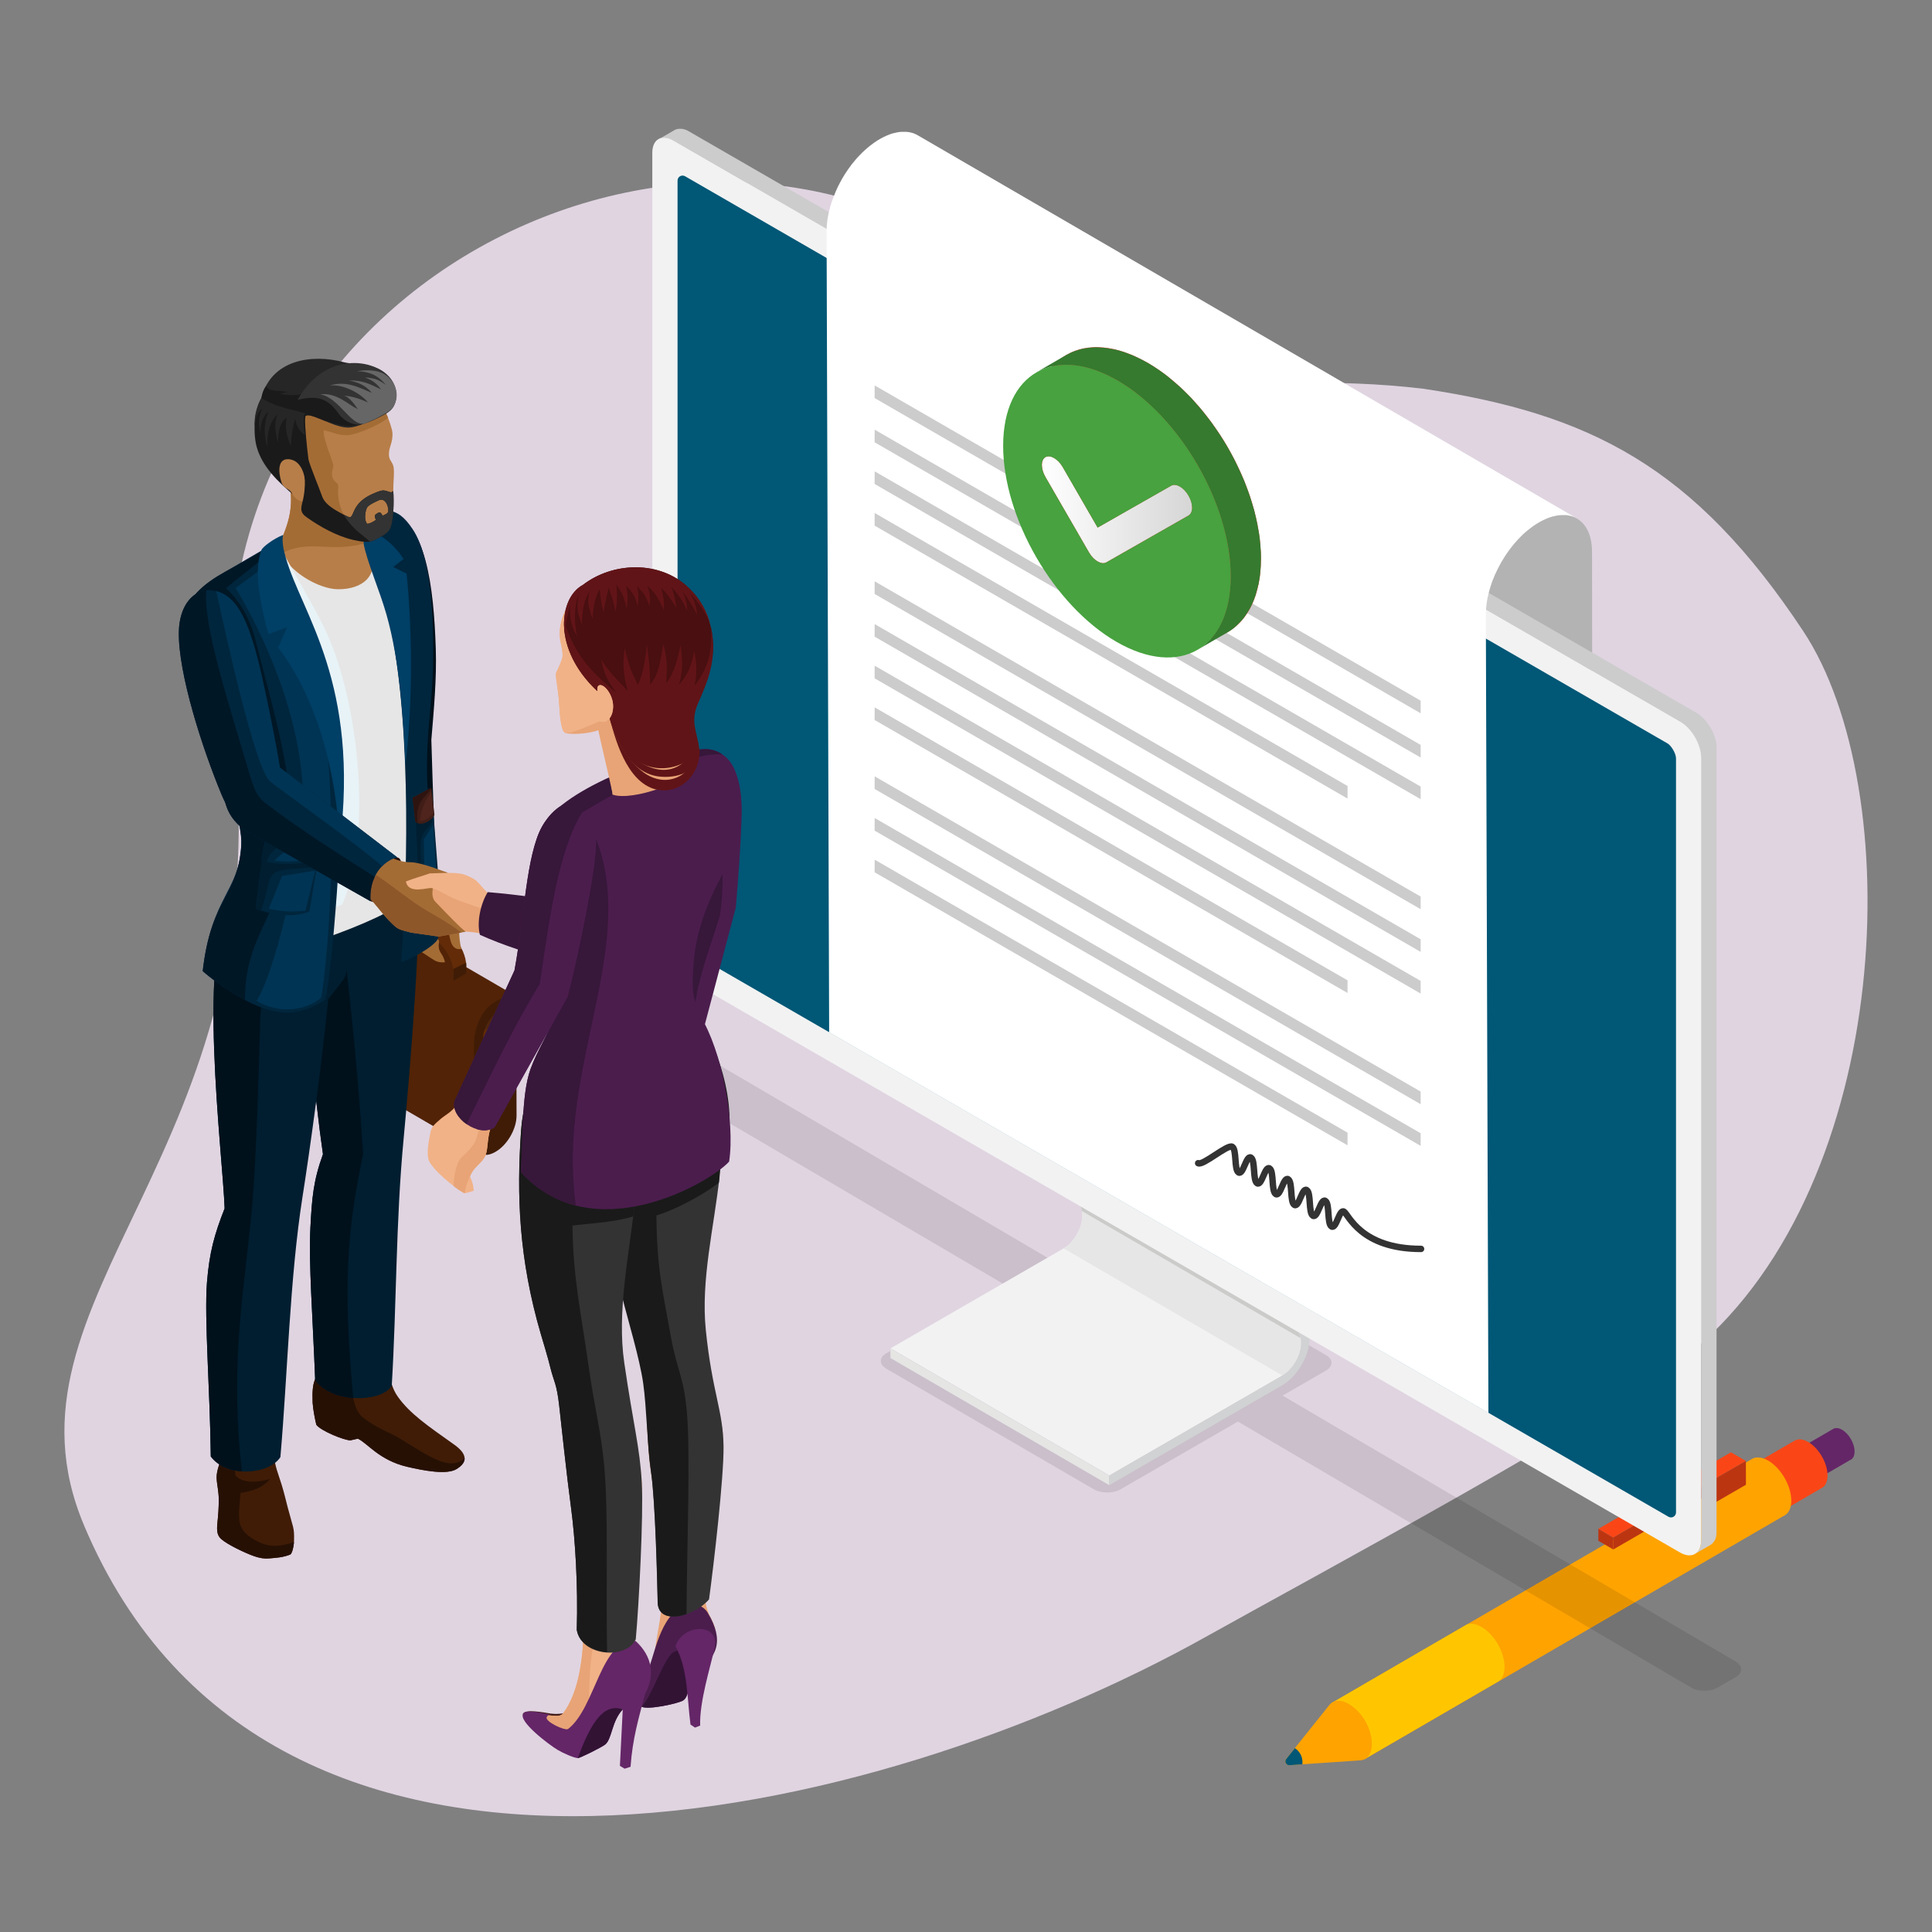 <?xml version="1.0" encoding="UTF-8"?>
<svg id="a" xmlns="http://www.w3.org/2000/svg" xmlns:xlink="http://www.w3.org/1999/xlink" viewBox="0 0 300 300">
  <rect x="0" y="0" width="300" height="300" fill="#808080" stroke="none"/>
  <defs>
    <style>
      .d {
        fill: none;
        stroke: #333;
        stroke-linecap: round;
        stroke-linejoin: round;
      }

      .e {
        fill: #001e30;
      }

      .e, .f, .g, .h, .i, .j, .k, .l, .m, .n, .o, .p, .q, .r, .s, .t, .u, .v, .w, .x, .y, .z, .aa, .ab, .ac, .ad, .ae, .af, .ag, .ah, .ai, .aj, .ak, .al, .am, .an, .ao, .ap {
        fill-rule: evenodd;
      }

      .e, .f, .g, .h, .i, .j, .k, .l, .m, .n, .o, .p, .q, .r, .s, .t, .u, .v, .w, .x, .y, .z, .aa, .ab, .ac, .ad, .ae, .af, .ag, .ah, .ai, .aj, .ak, .al, .am, .an, .ao, .ap, .aq, .ar, .as, .at, .au, .av, .aw, .ax, .ay, .az, .ba, .bb, .bc, .bd, .be, .bf, .bg, .bh, .bi, .bj, .bk, .bl, .bm, .bn {
        stroke-width: 0px;
      }

      .f {
        fill: #00101a;
      }

      .g {
        fill: #00111c;
      }

      .h {
        fill: #001726;
      }

      .i {
        fill: #003f66;
      }

      .j {
        fill: #00263d;
      }

      .k {
        fill: #003454;
      }

      .l {
        fill: #37173a;
      }

      .m {
        fill: #401d17;
      }

      .n {
        fill: #401c06;
      }

      .o {
        fill: #421c18;
      }

      .p {
        fill: #260f0b;
      }

      .q {
        fill: #632b08;
      }

      .r {
        fill: #4b1d4d;
      }

      .s, .av {
        fill: #642667;
      }

      .t {
        fill: #2e1410;
      }

      .u {
        fill: #262626;
      }

      .v {
        fill: #490f11;
      }

      .w {
        fill: #1a1a1a;
      }

      .x {
        fill: #522306;
      }

      .y {
        fill: #4f241d;
      }

      .z {
        fill: #4f260d;
      }

      .aa {
        fill: #261004;
      }

      .ab {
        fill: #783c18;
      }

      .ac {
        fill: #611417;
      }

      .ad {
        fill: #a46c35;
      }

      .ae {
        fill: #db9669;
      }

      .af, .bk {
        fill: #e6e6e6;
      }

      .ag {
        fill: #e8a476;
      }

      .ah {
        fill: #e8f3f7;
      }

      .ai {
        fill: #f1b287;
      }

      .aj {
        fill: #666;
      }

      .ak {
        fill: #b77e49;
      }

      .al {
        fill: #8c491f;
      }

      .am {
        fill: #321334;
      }

      .an {
        fill: #8f4c22;
      }

      .ao {
        fill: #8e572a;
      }

      .ap {
        fill: #333;
      }

      .bo, .bn {
        isolation: isolate;
      }

      .aq {
        fill: #fa4616;
      }

      .ar {
        fill: #f2f2f2;
      }

      .as {
        fill: #5d6279;
      }

      .at {
        fill: #474b5c;
      }

      .au {
        fill: #47a23f;
      }

      .aw {
        fill: #357a2f;
      }

      .ax {
        fill: #d1d2d3;
      }

      .ay {
        fill: #d1d1d1;
      }

      .az {
        fill: #cbcbca;
      }

      .ba {
        fill: #ccc;
      }

      .bb {
        fill: #e0d4e1;
      }

      .bc {
        fill: #c2c2c3;
      }

      .bd {
        fill: #b3b3b3;
      }

      .be {
        fill: #bc3511;
      }

      .bf {
        fill: #ffa300;
      }

      .bg {
        fill: #fff;
      }

      .bh {
        fill: #f03c3c;
      }

      .bi {
        fill: #ffc600;
      }

      .bj {
        fill: #e5e5e4;
      }

      .bl {
        fill: #005776;
      }

      .bm {
        fill: url(#c);
      }

      .bn {
        opacity: .1;
      }
    </style>
    <linearGradient id="c" x1="161.79" y1="542.84" x2="185.11" y2="542.84" gradientTransform="translate(0 622) scale(1 -1)" gradientUnits="userSpaceOnUse">
      <stop offset="0" stop-color="#fff" />
      <stop offset="1" stop-color="#d6d6d6" />
    </linearGradient>
  </defs>
  <g id="b">
    <g>
      <g>
        <path class="av" d="M287.98,225.39c0,.56-.17.96-.46,1.19l-.23.13-35.31,20.51-2.78-4.75,35.39-20.55h0c.36-.25.87-.24,1.44.09,1.08.62,1.95,2.13,1.95,3.38Z" />
        <path class="aq" d="M283.78,229.11c0,.86-.27,1.49-.71,1.83l-.36.21-54.4,31.59-4.29-7.31,54.53-31.66h.01c.55-.39,1.34-.37,2.22.14,1.66.96,3,3.28,3,5.2Z" />
        <path class="ay" d="M277.3,235.19c-.13.1-.27.19-.43.25l.43-.25Z" />
        <path class="bf" d="M278.16,233c0,1.02-.32,1.77-.85,2.19l-.43.25-65,37.74v-.02s-5.12-8.71-5.12-8.71l21.01-12.2,44.13-25.62h.01c.65-.46,1.6-.44,2.65.17,1.98,1.14,3.59,3.92,3.59,6.21Z" />
        <path class="bi" d="M233.63,258.83c0,1.02-.32,1.78-.85,2.19l-.43.25-20.48,11.89-5.11-8.71,21.01-12.2c.62-.23,1.41-.12,2.27.38,1.98,1.14,3.59,3.92,3.59,6.21Z" />
        <path class="bf" d="M211.34,273.34l-.31.02-8.82.6-1.99.14c-.52.03-.83-.56-.5-.97l1.34-1.68,5.28-6.6h0s.11-.14.11-.14c.84-.97,2.47-.85,4.18.79,1.1,1.05,1.87,2.4,2.22,3.88.54,2.32-.21,3.78-1.52,3.96Z" />
        <path class="at" d="M211.34,273.34c-.1.02-.2.02-.31.02l.31-.02Z" />
        <path class="bl" d="M202.24,273.64c0,.11,0,.21-.02.32l-1.99.14c-.52.03-.83-.56-.5-.97l1.34-1.68c.71.47,1.18,1.28,1.18,2.19Z" />
        <g class="bo">
          <polygon class="as" points="266.53 233.2 264.21 231.85 264.2 230 266.52 231.35 266.53 233.2" />
          <polygon class="be" points="250.51 240.6 248.19 239.25 248.19 237.4 250.51 238.75 250.51 240.6" />
          <polygon class="aq" points="250.51 238.75 248.19 237.4 268.78 225.51 271.1 226.86 250.51 238.75" />
          <polygon class="be" points="271.1 226.86 271.11 230.55 266.53 233.2 266.52 231.35 250.51 240.6 250.51 238.75 271.1 226.86" />
        </g>
      </g>
      <path class="bb" d="M13.04,236.83c-14.96-35.51,30.58-57.82,23.22-122.69C28.04,41.71,112.29,4.15,157.5,45.37c22.27,20.3,34.62,11.56,63.56,15,25.82,3.89,41.99,12.03,58.95,37.64,16.17,24.42,14.18,85.36-17.03,111.64-11.48,9.67-59.85,35.63-75.8,44.55-50.86,28.42-145.15,51.47-174.15-17.38Z" />
      <g>
        <path class="bd" d="M247.21,85.65c0-2.2-.69-3.83-1.82-4.76-.16-.13-.33-.25-.51-.36l-102.37-59.49c1.43.83,2.33,2.6,2.33,5.12l.03,26.55,102.37,59.49-.03-26.55h0Z" />
        <g>
          <g>
            <g>
              <path class="bn" d="M269.51,257.99l-70.35-41.28,6.74-3.89c1.14-.66,1.14-1.74,0-2.4l-32.22-18.73c-1.14-.66-3.01-.67-4.15,0l-6.56,3.79-55.38-32.5c-1.14-.67-3-.67-4.14,0l-2.78,1.61c-1.14.66-1.14,1.75,0,2.42l55.36,32.49-18.4,10.63c-1.14.66-1.14,1.74,0,2.4l32.22,18.73c1.14.66,3.01.67,4.15,0l18.22-10.52,70.37,41.3c1.14.67,3,.67,4.14,0l2.78-1.61c1.14-.66,1.14-1.75,0-2.42h0Z" />
              <g>
                <g>
                  <path class="ar" d="M202.03,208.24s0-.08,0-.12c-.01-.11-.03-.22-.06-.33l-18.37-73.99-33.98-19.75,18.37,73.99c.03.11.04.22.06.33,0,.04,0,.08,0,.11,0,.08.01.15.02.23v.14c0,.07,0,.15,0,.22,0,.05,0,.1-.01.15,0,.07-.02.14-.03.22,0,.07-.02.13-.04.2-.01.07-.03.15-.05.23-.01.04-.02.09-.03.13-.03.1-.06.21-.09.31,0,.02-.01.04-.02.06-.04.12-.09.25-.14.38-.01.03-.02.05-.03.08-.05.13-.11.26-.17.38-.06.13-.13.25-.2.38-.01.02-.02.04-.03.06-.07.12-.14.23-.21.35-.02.03-.03.05-.05.08-.07.1-.13.19-.2.28-.02.02-.03.04-.05.07-.09.11-.17.22-.26.32-.08.09-.15.17-.23.25-.03.03-.05.05-.07.08-.14.14-.28.26-.43.38-.04.03-.07.06-.11.08-.15.11-.3.22-.45.3l-26.89,15.53,33.98,19.75,26.89-15.53c.15-.09.3-.19.45-.3.04-.03.07-.05.11-.08.14-.12.29-.24.43-.38,0,0,0,0,0,0,.02-.02.05-.05.07-.08.08-.08.16-.16.23-.25h.01c.08-.1.16-.2.23-.29,0,0,.01-.02.02-.03.02-.02.03-.04.05-.06.04-.06.09-.11.13-.17.03-.04.05-.07.07-.11.02-.03.04-.05.05-.08.01-.02.03-.04.04-.06.05-.08.1-.16.15-.25,0-.01.01-.03.02-.04.01-.02.02-.04.03-.06.03-.05.06-.1.08-.15.04-.08.08-.15.12-.23,0,0,0-.01.01-.02.04-.09.08-.17.12-.26.01-.04.03-.07.04-.1.01-.03.02-.05.03-.08s.02-.05.03-.08c.04-.09.07-.18.1-.28,0,0,0-.01,0-.02,0-.02.01-.04.02-.06.02-.07.05-.15.07-.22,0-.03.01-.06.02-.09.01-.04.02-.09.03-.13,0-.04.02-.07.03-.11,0-.04.01-.08.02-.12.01-.07.02-.14.04-.2,0-.03.01-.06.01-.09,0-.04,0-.09.01-.13,0-.05.01-.1.01-.16,0-.08,0-.15,0-.22,0-.05,0-.09,0-.14,0-.08,0-.16-.02-.23h0Z" />
                  <path class="bk" d="M202.01,209.12s0-.09.01-.13c0-.05.01-.1.01-.16,0-.08,0-.15,0-.22,0-.05,0-.09,0-.14,0-.08,0-.16-.02-.23,0-.04,0-.08,0-.12-.01-.11-.03-.22-.06-.33l-33.98-19.75c.03.11.04.22.06.33,0,.04,0,.08,0,.11,0,.08.01.15.02.23v.14c0,.07,0,.15,0,.22,0,.05,0,.1-.01.15,0,.07-.02.14-.03.22,0,.07-.02.13-.04.2-.01.07-.03.15-.05.23-.01.04-.02.09-.03.13-.03.1-.06.21-.09.31,0,.02-.01.04-.02.06-.04.12-.09.25-.14.38-.01.03-.02.05-.03.08-.05.13-.11.26-.17.38-.06.13-.13.25-.2.38-.01.02-.02.04-.03.06-.07.12-.14.23-.21.35-.02.03-.03.05-.05.08-.07.1-.13.19-.2.28-.02.02-.03.04-.05.07-.09.11-.17.22-.26.32-.08.09-.15.17-.23.25-.03.03-.05.05-.07.08-.14.14-.28.26-.43.38-.04.03-.07.06-.11.08-.15.11-.3.22-.45.3l33.98,19.75c.15-.09.3-.19.45-.3.04-.03.07-.05.11-.08.14-.12.29-.24.43-.38,0,0,0,0,0,0,.02-.02.05-.05.07-.08.08-.08.16-.16.23-.25h.01c.08-.1.16-.2.23-.29,0,0,.01-.02.02-.03.02-.02.03-.04.05-.06.04-.06.09-.11.13-.17.03-.04.05-.07.07-.11.02-.03.04-.05.05-.08.01-.02.03-.04.04-.06.05-.08.1-.16.15-.25,0-.01.01-.03.02-.04.01-.02.02-.04.03-.06.03-.05.06-.1.08-.15.04-.08.08-.15.12-.23,0,0,0-.01.01-.02.04-.09.08-.17.12-.26.01-.04.03-.07.04-.1.01-.03.02-.05.03-.08s.02-.05.03-.08c.04-.09.07-.18.1-.28,0,0,0-.01,0-.02,0-.02.01-.04.02-.06.02-.07.05-.15.07-.22,0-.03.01-.06.02-.09.01-.04.02-.09.03-.13,0-.04.02-.07.03-.11,0-.04.01-.08.02-.12.01-.07.02-.14.04-.2,0-.03.01-.06.01-.09h0Z" />
                  <polygon class="bj" points="172.25 230.62 138.27 210.88 138.26 209.38 172.24 229.13 172.25 230.62" />
                  <polygon class="az" points="183.59 133.81 149.61 114.06 167.98 188.05 201.96 207.8 183.59 133.81" />
                  <polygon class="bc" points="183.59 133.81 149.61 114.06 150.88 112.97 184.85 132.72 183.59 133.81" />
                  <path class="ax" d="M184.85,132.72l18.37,73.99c.32,1.28.04,2.96-.77,4.6-.8,1.65-2.01,3.02-3.32,3.78l-26.89,15.53v-1.5s26.89-15.53,26.89-15.53c.9-.52,1.74-1.48,2.3-2.62s.75-2.3.53-3.19l-18.37-73.99,1.26-1.09h0Z" />
                </g>
                <g>
                  <path class="ba" d="M266.58,116.15c0-.05,0-.11,0-.16s0-.11-.01-.16c0-.05-.01-.11-.02-.16,0-.05-.01-.11-.02-.16h0c0-.06-.02-.11-.03-.17-.01-.06-.02-.11-.04-.17s-.03-.11-.04-.17c-.01-.06-.03-.12-.05-.17-.01-.04-.03-.09-.04-.13,0,0,0,0,0-.01,0,0,0-.02,0-.03-.02-.06-.04-.11-.05-.17-.02-.06-.04-.11-.06-.17-.02-.05-.04-.11-.06-.16-.02-.05-.04-.11-.06-.16-.02-.04-.03-.08-.05-.12,0,0,0,0,0-.01,0,0,0-.02-.01-.03-.02-.05-.05-.11-.07-.16-.03-.06-.05-.12-.08-.17-.03-.07-.07-.13-.1-.2-.04-.07-.07-.13-.11-.2,0-.01-.01-.03-.02-.04,0-.01-.02-.03-.03-.05-.08-.13-.16-.26-.24-.38-.07-.1-.13-.19-.2-.29,0,0,0,0,0,0,0,0,0,0,0,0-.05-.07-.09-.13-.14-.19-.04-.05-.08-.1-.13-.16-.04-.05-.08-.1-.13-.15-.04-.05-.08-.09-.13-.14,0,0-.01-.01-.02-.02,0,0,0,0,0,0-.03-.04-.07-.07-.1-.11-.04-.05-.09-.09-.14-.14s-.09-.09-.14-.13-.09-.09-.14-.13c-.02-.02-.05-.04-.07-.06,0,0,0,0-.01-.01-.02-.02-.04-.03-.06-.05-.05-.04-.09-.07-.14-.11-.05-.03-.09-.07-.14-.1-.04-.03-.09-.06-.14-.09-.04-.03-.09-.06-.14-.08-.01,0-.02-.01-.03-.02L107.01,20.42s-.07-.04-.1-.06c-.04-.02-.09-.05-.13-.07s-.09-.04-.13-.06c-.04-.02-.09-.04-.13-.06-.04-.02-.09-.03-.13-.05,0,0-.02,0-.03,0,0,0,0,0,0,0-.03-.01-.06-.02-.09-.03-.04-.01-.09-.03-.14-.04s-.09-.02-.13-.03c-.05,0-.1-.02-.14-.02-.03,0-.07,0-.1,0h-.01s-.02,0-.03,0c-.05,0-.1,0-.15,0-.06,0-.11,0-.17,0-.07,0-.13.01-.19.03h-.01c-.07.01-.15.04-.22.06-.09.03-.18.07-.26.12l-2.43,1.41c.15-.09.31-.15.48-.18,0,0,0,0,0,0,.17-.04.36-.04.55-.03h.01c.19.02.39.06.6.13,0,0,0,0,0,0,.21.07.43.17.66.3l156.32,90.25c.22.13.44.28.65.45,0,0,.01,0,.02.01.21.17.41.35.6.56,0,0,0,0,0,0,.19.21.38.43.55.66,0,0,0,0,0,0,.17.23.33.47.47.72,0,.01.01.03.02.04.14.25.27.5.38.76,0,0,0,0,0,0,.12.26.21.53.3.8,0,0,0,0,0,.01.08.27.14.54.19.81h0c.04.27.07.54.07.8v121.51c-.01.25-.04.48-.08.7,0,0,0,.01,0,.02-.04.21-.11.4-.19.57,0,0,0,0,0,0-.05.11-.12.2-.19.29-.14.2-.3.38-.5.49l2.43-1.41c.2-.12.36-.29.5-.49.02-.03.05-.04.06-.06.04-.07.09-.14.12-.22,0,0,0,0,0,0,0,0,0,0,0,0,.03-.06.05-.11.07-.17.02-.06.04-.11.06-.17.02-.05.03-.11.04-.17,0-.02,0-.04.01-.07,0,0,0-.01,0-.02,0-.02,0-.05.01-.07,0-.05.02-.1.02-.15,0-.05.01-.1.02-.16,0-.05,0-.1,0-.15,0-.05,0-.1,0-.16h0s.01-121.52.01-121.52c0-.05,0-.1,0-.15h0Z" />
                  <path class="ar" d="M260.91,112.07c1.79,1.03,3.25,3.56,3.24,5.63v121.51c-.02,2.06-1.48,2.9-3.28,1.86l-156.32-90.25c-1.8-1.04-3.26-3.57-3.26-5.63V23.69c.01-2.07,1.48-2.91,3.29-1.87l156.32,90.25h0Z" />
                  <path class="bl" d="M260.24,117.69c0-.67-.71-1.9-1.29-2.24L106.38,27.37c-.52-.3-1.17.07-1.17.67v117.17c0,.66.72,1.89,1.3,2.23l152.57,88.08c.52.3,1.17-.07,1.17-.67v-117.16h0Z" />
                </g>
              </g>
            </g>
            <path class="bg" d="M237.14,82.41c.09-.08.19-.16.28-.23.17-.14.35-.27.52-.39.08-.06.17-.12.25-.18.26-.18.52-.35.79-.5.18-.1.35-.19.52-.28.05-.03.1-.05.15-.07.13-.06.26-.12.39-.18.05-.02.09-.04.14-.06.12-.05.24-.09.36-.14.03-.01.07-.02.1-.04.15-.05.3-.1.45-.14.02,0,.04,0,.06-.01.23-.06.46-.11.68-.15,0,0,0,0,.01,0,.19-.03.37-.04.55-.06.04,0,.07,0,.11,0,.16,0,.32,0,.48,0,.03,0,.05,0,.08,0,.13,0,.25.02.38.04.04,0,.08.01.12.02.14.03.28.06.41.09,0,0,0,0,.01,0,.13.04.25.08.38.13.04.01.07.03.11.04.1.05.21.09.31.15.03.02.07.03.1.05l-102.37-59.49s-.03-.02-.05-.03c-.02,0-.04-.02-.05-.03-.1-.05-.2-.1-.31-.15-.02,0-.04-.02-.06-.03-.02,0-.03-.01-.05-.02-.12-.05-.25-.09-.38-.13,0,0,0,0-.01,0h0c-.14-.04-.27-.07-.42-.1-.02,0-.03,0-.05-.01-.02,0-.04,0-.07,0-.12-.02-.25-.04-.38-.04-.02,0-.04,0-.06,0h-.02c-.16,0-.32,0-.48,0h-.05s-.04,0-.06,0c-.18,0-.36.03-.55.06h0c-.22.04-.45.08-.68.15-.01,0-.02,0-.04,0,0,0-.01,0-.02,0-.15.04-.3.09-.45.14-.03.01-.06.02-.09.04-.12.04-.24.09-.36.14-.02,0-.03.01-.05.02-.03.01-.06.03-.09.04-.13.06-.26.12-.39.18-.05.02-.1.05-.15.07-.17.09-.35.18-.52.28-.27.15-.53.32-.79.5-.08.06-.17.12-.25.18-.17.13-.35.25-.52.39-.09.08-.19.15-.28.23-.16.13-.31.27-.47.41-.09.09-.19.17-.28.26-.06.05-.12.1-.17.16-.16.15-.31.31-.46.47h0c-.15.16-.3.33-.45.49-.05.06-.09.12-.14.17-.11.13-.22.26-.33.4-.07.09-.14.17-.21.25-.06.07-.11.15-.16.22-.08.1-.16.21-.23.32-.05.07-.11.14-.16.21-.09.12-.17.25-.25.38-.05.08-.11.16-.16.24-.02.03-.04.07-.07.1-.15.23-.29.47-.43.7,0,.01-.02.03-.03.05-.03.05-.05.1-.08.15-.09.17-.19.34-.28.51-.04.08-.08.16-.12.24-.04.08-.09.17-.13.25-.04.07-.08.14-.11.22-.09.19-.18.38-.26.58-.02.04-.04.07-.05.11,0,.01,0,.02-.01.03-.11.25-.21.5-.3.75-.02.04-.03.09-.05.13-.03.09-.07.18-.1.27-.04.13-.09.25-.14.38-.03.09-.06.19-.09.29-.04.12-.07.23-.1.34-.02.07-.05.14-.07.22-.04.12-.06.25-.09.37-.04.14-.07.28-.1.43-.01.05-.03.1-.04.15-.05.23-.09.46-.13.69,0,.05-.01.09-.02.14-.02.1-.03.21-.05.31-.02.14-.03.27-.04.41,0,.1-.02.2-.03.29-.02.31-.04.61-.04.91l.4,124.42,102.37,59.1-.4-124.03c0-.3.01-.61.04-.91,0-.1.02-.2.03-.29.02-.24.05-.48.09-.72,0-.05.01-.09.02-.14.05-.28.1-.56.17-.84.03-.14.07-.28.1-.43.05-.2.1-.39.16-.59.03-.12.07-.23.1-.34.07-.22.14-.44.22-.66.03-.09.06-.18.1-.27.12-.3.24-.61.37-.91.02-.04.04-.07.05-.11.12-.27.25-.53.38-.8.04-.08.08-.17.13-.25.13-.25.26-.5.4-.75.03-.05.05-.1.08-.14.17-.29.34-.57.52-.85.05-.08.11-.16.16-.24.13-.2.27-.4.41-.59.08-.11.15-.21.23-.31.12-.16.25-.32.37-.48.11-.13.21-.27.32-.39.39-.46.8-.89,1.22-1.3.09-.09.19-.17.28-.26.15-.14.31-.28.47-.41h0Z" />
          </g>
          <g>
            <g>
              <polygon class="ba" points="220.6 117.63 220.6 115.67 135.82 66.72 135.81 68.68 220.6 117.63" />
              <polygon class="ba" points="220.6 110.76 220.6 108.8 135.82 59.85 135.81 61.81 220.6 110.76" />
              <polygon class="ba" points="220.6 124.1 220.6 122.14 135.82 73.19 135.81 75.15 220.6 124.1" />
              <polygon class="ba" points="209.24 124 209.25 122.05 135.82 79.66 135.81 81.62 209.24 124" />
            </g>
            <g>
              <polygon class="ba" points="220.6 147.81 220.6 145.85 135.82 96.91 135.81 98.86 220.6 147.81" />
              <polygon class="ba" points="220.6 141.18 220.6 139.22 135.82 90.27 135.81 92.23 220.6 141.18" />
              <polygon class="ba" points="220.6 154.28 220.6 152.32 135.82 103.37 135.81 105.33 220.6 154.28" />
              <polygon class="ba" points="209.24 154.19 209.25 152.23 135.82 109.84 135.81 111.8 209.24 154.19" />
            </g>
            <g>
              <polygon class="ba" points="220.6 171.46 220.6 169.5 135.82 120.55 135.81 122.51 220.6 171.46" />
              <polygon class="ba" points="220.6 177.93 220.6 175.97 135.82 127.02 135.81 128.98 220.6 177.93" />
              <polygon class="ba" points="209.24 177.84 209.25 175.88 135.82 133.49 135.81 135.45 209.24 177.84" />
            </g>
          </g>
          <g>
            <path class="bh" d="M178.19,56.33c-9.76-5.64-17.7-1.11-17.73,10.1-.03,11.21,7.85,24.87,17.61,30.5,9.75,5.63,17.7,1.11,17.73-10.1.03-11.22-7.86-24.87-17.61-30.51Z" />
            <path class="bm" d="M183.22,75.55c.48.28.97.77,1.34,1.41.74,1.28.74,2.66,0,3.08l-12.77,7.28c-.37.21-.86.14-1.35-.14s-.97-.77-1.34-1.41l-6.76-11.7c-.74-1.28-.73-2.66,0-3.09.37-.21.86-.14,1.34.14s.97.77,1.34,1.41l5.42,9.39,11.43-6.51c.37-.21.86-.14,1.34.14h0Z" />
            <path class="aw" d="M195.41,90.81c.04-.21.07-.44.11-.66.05-.29.11-.57.14-.88,0-.06,0-.13.01-.19.08-.72.13-1.46.13-2.24,0-.24,0-.47,0-.71,0-.37-.04-.75-.07-1.13,0-.12-.01-.25-.02-.38-.05-.58-.11-1.16-.2-1.74,0-.07-.02-.13-.04-.2-.03-.2-.07-.41-.11-.62-.08-.47-.17-.95-.28-1.42-.05-.24-.11-.48-.17-.73-.05-.21-.09-.42-.15-.63-.05-.19-.12-.37-.17-.56-.11-.4-.23-.8-.36-1.2-.11-.35-.23-.7-.35-1.05-.14-.4-.29-.8-.45-1.2-.07-.19-.14-.39-.22-.58-.08-.19-.17-.38-.25-.57-.1-.25-.21-.49-.32-.73-.2-.45-.41-.9-.63-1.34-.11-.22-.21-.43-.32-.65-.3-.58-.61-1.16-.94-1.73-.04-.07-.07-.14-.11-.2-.37-.64-.75-1.26-1.15-1.87-.12-.19-.25-.37-.37-.55-.29-.43-.58-.85-.88-1.27-.15-.21-.31-.42-.47-.63-.29-.38-.58-.76-.88-1.13-.16-.2-.33-.4-.49-.6-.33-.39-.67-.78-1.02-1.16-.14-.15-.27-.31-.41-.46-.04-.04-.08-.09-.12-.13-.21-.22-.42-.41-.63-.62-.3-.3-.6-.61-.91-.89-.26-.24-.52-.46-.78-.68-.31-.27-.62-.54-.94-.8-.06-.04-.11-.09-.16-.14-.47-.37-.94-.72-1.42-1.05,0,0-.02-.01-.03-.02-.47-.32-.94-.63-1.42-.92-.12-.07-.24-.14-.36-.21-.55-.32-1.09-.59-1.62-.84-.12-.06-.25-.12-.37-.17-.12-.05-.23-.11-.35-.16-.34-.14-.67-.26-1-.38-.1-.04-.2-.08-.3-.11-.47-.16-.94-.3-1.4-.4-.04-.01-.09-.01-.13-.02-.21-.05-.42-.07-.62-.11-.32-.06-.64-.12-.96-.15-.22-.02-.43-.03-.64-.04-.21,0-.42-.04-.62-.04-.09,0-.18.01-.27.02-.17,0-.34.02-.51.03-.3.02-.6.06-.88.11-.16.03-.33.06-.48.09-.3.07-.58.15-.87.25-.13.04-.27.08-.4.13-.4.16-.79.34-1.17.55l-4.69,2.72c.37-.22.76-.4,1.17-.55.13-.05.26-.09.4-.13.28-.1.57-.18.87-.25.16-.04.32-.07.48-.09.29-.05.58-.09.88-.11.17-.01.33-.03.51-.03.29,0,.59,0,.89.02.21,0,.42.01.64.04.31.03.63.09.95.15.21.04.41.06.63.11.5.11,1.01.25,1.53.43.1.03.2.08.29.11.44.16.9.34,1.35.54.12.06.25.11.37.17.54.25,1.07.53,1.62.84.6.35,1.2.73,1.78,1.13,0,0,.02.01.03.02.54.37,1.06.77,1.58,1.19.32.25.63.53.94.8.26.23.53.45.78.69.31.29.61.59.91.89.25.25.51.49.75.75.14.15.28.31.42.46.34.38.69.76,1.02,1.15.17.2.33.4.49.6.3.37.6.75.88,1.13.16.21.32.42.47.63.3.42.59.84.88,1.27.12.18.25.36.37.55.4.62.78,1.24,1.15,1.87.04.07.08.14.12.21.33.57.64,1.14.93,1.73.11.21.21.43.32.64.22.45.43.9.64,1.35.11.24.21.48.32.73.16.38.32.77.47,1.16.15.4.3.8.44,1.19.12.35.24.7.35,1.06.13.4.25.8.36,1.2.11.4.22.79.32,1.19.06.24.12.49.17.73.11.48.2.95.28,1.42.04.2.08.41.11.61.1.65.18,1.3.23,1.94.01.12.01.25.02.37.04.62.08,1.23.07,1.84,0,.78-.05,1.53-.13,2.24-.04.37-.1.72-.16,1.07-.04.22-.07.45-.11.66-.08.41-.19.79-.3,1.16-.04.15-.07.31-.12.45-.03.1-.07.18-.11.28-.17.5-.37.98-.59,1.42-.09.18-.19.34-.28.51-.19.34-.4.67-.62.98-.12.16-.23.32-.35.47-.24.3-.49.56-.76.82-.12.12-.23.24-.36.35-.4.34-.82.66-1.27.92l4.69-2.72c.45-.26.87-.57,1.27-.92.13-.11.24-.23.36-.35.27-.26.52-.53.76-.82.12-.15.24-.31.35-.47.22-.31.42-.64.62-.98.09-.17.19-.33.28-.51.22-.45.42-.92.59-1.42.03-.08.07-.15.09-.23,0-.01,0-.03.01-.05.05-.14.08-.31.12-.46.11-.38.22-.76.3-1.16h0Z" />
            <path class="au" d="M173.5,59.06c9.75,5.63,17.64,19.29,17.61,30.51-.03,11.21-7.97,15.73-17.73,10.1-9.76-5.64-17.64-19.29-17.61-30.5.03-11.22,7.97-15.74,17.73-10.1ZM184.55,80.05c.74-.42.75-1.8,0-3.08-.37-.64-.85-1.13-1.34-1.41s-.97-.35-1.34-.14l-11.43,6.51-5.42-9.39c-.37-.64-.85-1.13-1.34-1.41s-.97-.35-1.34-.14c-.74.42-.75,1.81,0,3.09l6.76,11.7c.37.64.85,1.13,1.34,1.41s.97.35,1.35.14l12.77-7.28" />
          </g>
        </g>
        <path class="d" d="M220.66,193.93c-9.4,0-11.26-5.37-11.98-5.79s-1.18,2.73-1.91,2.31-.26-3.57-.98-3.98-1.18,2.73-1.91,2.31-.26-3.57-.98-3.99-1.18,2.73-1.9,2.31-.26-3.57-.98-3.99-1.18,2.73-1.91,2.31-.26-3.57-.98-3.99-1.19,2.73-1.91,2.31-.26-3.57-.98-3.99-1.19,2.73-1.91,2.31-.26-3.57-.99-3.99-4.56,2.97-5.29,2.55" />
      </g>
      <g>
        <g>
          <path class="ae" d="M67.81,137.2c.12,1.11.81,1.93,1.25,2.81,1.85,3.71,2.12,6.55.72,9.48-1.49,3.12-6.74-1.55-6.68-3.62l.02-1.98-.25-5.69,4.95-.99Z" />
          <g>
            <path class="z" d="M81.28,157.74c0-.7-.22-1.22-.58-1.52-.05-.04-.11-.08-.16-.11l-21.71-12.62c-.11.22-.04.74-.04,1.18l.02,5.48,16.15,16.6,4.9-3.58.48.6.96-.55-.02-5.48Z" />
            <polygon class="q" points="79.26 157.65 72.68 161.45 73.55 162.13 80.17 158.19 79.26 157.65" />
            <polygon class="an" points="73.29 162.62 74.46 162.01 74.41 161.38 52.18 148.46 51.1 148.92 73.29 162.62" />
            <path class="x" d="M73.78,177.02l-.06-11.38-.13-3.66-22.49-13.07.04,15.03c0,.39.05.73.15,1.02.06.2.15.37.25.53.05.08.1.15.16.21.12.13.25.24.39.33l22.49,13.07c-.58-.34-.8-1.06-.8-2.09Z" />
            <path class="n" d="M80.17,158.19l-6.58,3.8.04,15.03c0,2.07,1.47,2.9,3.27,1.86l.07-.04c1.8-1.04,3.25-3.55,3.24-5.62l-.04-15.03Z" />
            <path class="x" d="M58.08,141.86c-.26-.16-.7-.28-1-.3-1.07-.06-2.21.66-2.95,1.29-.66.56-1.23,1.26-1.69,1.98-.7,1.12-1.22,2.46-1.32,3.76-.01.15-.02.29-.02.44v4.48s10.22,11.19,10.22,11.19l2,1.16,10.28.71.12-.1.05-2.08c0-1.22.5-4.87,1.12-6.01.86-1.58,3.79-4.47,5.68-3.45l-22.49-13.07Z" />
            <path class="n" d="M79.16,154.69c1.5-.21,2.57.84,2.57,2.78l.02,5.48-1.42.82-.02-5.48c0-.81-.29-1.37-.75-1.64-1.44-.83-3.38,1.31-3.92,2.32-.4.75-.64,1.57-.63,2.31v4.47s-1.41.82-1.41.82v-4.47c.02-1.69.53-3.55,1.58-4.99.92-1.26,2.42-2.2,3.97-2.42Z" />
            <g>
              <path class="ab" d="M63,144.4c0-.07.02-.13.03-.19,0,0,0-.02,0-.03.01-.06.03-.12.04-.17,0-.01,0-.02,0-.03.02-.05.04-.1.06-.15,0,0,0,0,0-.01.03-.05.05-.1.08-.15.04-.07.09-.12.14-.18.01-.01.03-.03.04-.04.05-.05.11-.1.18-.13l-1.97,1.14c-.06.04-.12.08-.18.13-.01.01-.03.02-.04.04-.05.05-.1.11-.14.18,0,0,0,0,0,0-.03.04-.05.09-.08.14,0,0,0,0,0,0,0,0,0,0,0,.01-.02.03-.03.07-.04.1,0,.02-.01.03-.02.05,0,.01,0,.02-.01.03,0,0,0,.02,0,.03-.01.03-.02.07-.03.11,0,.01,0,.03,0,.04,0,0,0,.02,0,.02,0,.01,0,.03,0,.04,0,.03-.01.06-.01.1,0,.02,0,.04,0,.06,0,0,0,.01,0,.02,0,0,0,.02,0,.02,0,.03,0,.06,0,.1,0,.03,0,.07,0,.1h0s0,1.06,0,1.06l1.97-1.14v-1.05c0-.08,0-.15.01-.23,0,0,0-.01,0-.02Z" />
              <path class="al" d="M64.97,142.11s-.09-.05-.13-.07c-.03-.01-.06-.03-.09-.04,0,0-.01,0-.02,0,0,0-.02,0-.02-.01-.04-.02-.09-.04-.13-.05-.04-.02-.09-.03-.13-.05,0,0-.02,0-.02,0,0,0-.01,0-.02,0-.03,0-.06-.02-.08-.03-.04-.01-.09-.03-.13-.04-.02,0-.04,0-.06-.01-.01,0-.02,0-.03,0-.01,0-.03,0-.04,0-.05,0-.09-.02-.14-.02-.03,0-.06,0-.09,0,0,0-.02,0-.03,0,0,0-.02,0-.03,0-.05,0-.1,0-.15,0-.02,0-.04,0-.07,0-.02,0-.03,0-.05,0-.02,0-.03,0-.05,0-.06,0-.12.01-.19.03,0,0,0,0,0,0-.02,0-.03,0-.05.01-.06.01-.12.03-.18.05,0,0,0,0-.01,0-.09.03-.17.07-.25.11l-1.97,1.14c.8-.18,1.63.04,2.32.45l1.12-.79.8-.58s-.07-.04-.1-.06Z" />
              <path class="q" d="M70.2,150.55s.16-.1.17-.1c.02.13.04.25.05.38,0,0,0,.02,0,.03,0,.12.02.25.01.37l1.97-1.14s0-.1,0-.14c0-.32-.05-.64-.12-.96,0-.02,0-.04-.01-.06,0-.01,0-.02,0-.04,0-.02-.01-.05-.02-.07-.1-.38-.22-.75-.38-1.12-.25-.53-.5-1.02-.86-1.49,0,0-.12-.16-.14-.19-.02-.03-.1-.13-.12-.15-.16-.32-1.15-1.11-1.49-1.31-.01,0-.02-.01-.03-.02l-.99.47-1.06.7c1.67.96,2.73,2.9,3.04,4.83Z" />
              <path class="x" d="M67.23,145.69l-4.13-2.38c-1.77-1.02-3.21-.2-3.22,1.83v1.05s1.13.65,1.13.65v-1.05c0-1.31.94-1.85,2.09-1.19l4.13,2.38c1.14.66,2.07,2.27,2.07,3.58v1.05s1.13.65,1.13.65v-1.05c0-2.03-1.43-4.52-3.19-5.54Z" />
              <path class="n" d="M70.43,151.23v1.05s1.97-1.14,1.97-1.14v-1.05s0-.1,0-.14c0-.05,0-.1,0-.15,0-.02,0-.05,0-.07,0,0,0-.02,0-.03,0-.02,0-.04,0-.05,0-.05-.01-.1-.02-.16l-1.99.97h0c.02.13.04.26.05.38,0,0,0,.02,0,.03,0,.12.02.25.01.37Z" />
              <polygon class="q" points="65.07 142.16 63.03 143.35 67.16 145.74 69.2 144.55 65.07 142.16" />
            </g>
          </g>
          <path class="ad" d="M68.17,146.27c-.25,1.79.61,1.57.92,3.15-1.09.09-1.5-.2-2.26-.7l-2.3-1.51c0-1.83.19-3.03.63-3.15.21-.06.84.28,1.52.72.75.49,1.57.98,1.49,1.49Z" />
          <path class="f" d="M59.19,138.15c1.68,1.59,8.15,3.04,8.81-.37-.44-3.18-.79-15.45-1.02-22.9.38-4.61.84-9.42.69-14.13-.31-9.73-1.57-19.67-7.09-21.2-11.01-3.06-2.6,53.59-1.39,58.6Z" />
          <path class="ad" d="M68.4,138.86c.97,1.7,2.22,2.64,2.62,3.66.41,1.04.11,2.87.61,4.84-2.03.34-1.69-2.61-2.2-3.45-.46-.78-1.5-.46-1.8-1.23-.48-1.22-.53-3.2.77-3.82Z" />
        </g>
        <g>
          <g>
            <g>
              <path class="n" d="M34.66,225.6c-.56,1.64-1.08,2.91-1.02,3.95.05,1.07.35,2.11.33,3.46-.01,1.16-.07,2.15-.21,3.46-.14,1.34,0,1.98.59,2.51.96.87,3.81,2.22,5.16,2.68.72.24,1.39.4,2.37.32,1.14-.09,2.04-.15,3.17-.58.29-.11.59-1.24.61-2.22.05-2.05-.14-1.88-.99-5.14-.29-1.11-.53-2.18-.93-3.48-.5-1.62-1.12-3.04-1.18-4.64l-6.02-.23-1.89-.09Z" />
              <path class="aa" d="M34.66,225.6c-.56,1.64-1.08,2.91-1.02,3.95.05,1.07.35,2.11.33,3.46-.01,1.16-.07,2.15-.21,3.46-.14,1.34,0,1.98.59,2.51.96.87,3.81,2.22,5.16,2.68.72.24,1.39.4,2.37.32,1.14-.09,2.04-.15,3.17-.58.26-.1.53-1.04.6-1.94h-.02c-1.84.63-3.63.88-5.39.01-3.73-1.82-3.25-3.34-2.89-7.64,2.43-.43,3.38-.86,4.61-2.19-2.07.61-4.29.72-5.4-.55l-.34-3.42-1.56-.07Z" />
              <path class="n" d="M60.04,212.13c.65,2.27.81,3.45,1.75,4.77,1.88,2.64,4.66,4.52,8.7,7.39,1.92,1.36,2.33,2.66.38,3.84-1.53.94-5.28.19-7.63-.36-4.4-1.03-6.17-3.68-7.68-4.37l-1.14.26c-.93.02-4.6-1.46-5.31-2.42-.19-.82-.49-2.25-.57-3.41-.14-3.72.45-3.34,1.44-6.25,3.38.25,6.66.43,10.05.55Z" />
              <path class="aa" d="M72.15,226.42c.02.59-.38,1.16-1.27,1.7-1.53.94-5.28.19-7.63-.36-4.4-1.03-6.17-3.68-7.68-4.37l-1.14.26c-.93.02-4.6-1.46-5.31-2.42-.19-.82-.49-2.25-.57-3.41-.14-3.72.45-3.34,1.44-6.25,1.5.11,2.97.21,4.45.29.27,2.45-.09,6.68,1.93,8.25,2.25,1.76,4.01,2.23,5.52,3.14,4.8,2.92,7.97,5.29,10.26,3.16Z" />
              <path class="e" d="M64.77,136.84c.88,5.2-1.06,29.01-2.1,40.04-1.22,12.84-1.07,25.5-1.84,38.31-1.59,2.61-9.27,2.77-11.89-.9-.39-10.14-1.03-18.14-.74-23.69.24-4.62.46-7.28,1.95-11.38-1.28-8.78-3.13-27.05-2.74-36.85l8.21-3.28,4.38-3.6,4.76,1.34Z" />
              <path class="g" d="M56.4,179.19c-2.52,11.89-3.15,20.28-1.55,37.89-2.32-.17-4.68-1.05-5.91-2.78-.39-10.14-1.03-18.14-.74-23.69.24-4.62.46-7.28,1.95-11.38-1.28-8.78-3.13-27.05-2.74-36.85l5.26-2.1c1.59,14.49,2.6,21.97,3.73,38.91Z" />
              <path class="e" d="M50.96,155.18c-.97,9.88-2.87,23.61-3.98,30.62-2,12.74-2.32,27.67-3.44,40.46-1.74,2.72-8.3,3.28-10.81-.1-.11-10.14-1.03-21.5-.59-27.04.37-4.61,1.14-7.41,2.74-11.47-.26-8.06-4.54-41.69,1.41-47.11l9.07-.62,2.59,1.45,5.81-.68c.6,2.94.81,6.8-.07,10.69-.14.62-1.65,2.34-2.74,3.8Z" />
              <path class="g" d="M42.34,148.66c-1.08,2.5-1.92,6.7-1.97,10.9-.14,6.01-.58,20.23-1.15,26.99-1.12,13.26-3.65,24.32-1.65,41.93-1.89-.13-3.75-.85-4.84-2.33-.11-10.14-1.03-21.5-.59-27.04.37-4.61,1.14-7.41,2.74-11.47-.26-8.06-4.54-41.69,1.41-47.11l9.07-.62c-1.17,3.37-1.54,5.31-3.02,8.74Z" />
            </g>
            <g>
              <polygon class="ak" points="52.55 93.42 61.36 88.72 57.48 83.64 51.2 85.95 52.55 93.42" />
              <path class="ak" d="M42.76,85.9c-.28,3.3,8.75,7.61,12.18,5.93.36-.18.55-.94.78-1.25-.21-.84-.41-1.34-.34-2.2.09-.97.44-1.69.76-2.57.41-1.12.42-3.48,1.14-6.09l-10.29-4.49-2.2-1.17c1.06,5.14-.11,7.53-2.02,11.83Z" />
              <path class="ad" d="M42.76,85.9c-.02.18,0,.37.05.55,4.88-3.07,7.92-.5,13.64-2.03.19-1.23.34-2.91.83-4.7l-10.29-4.49-2.2-1.17c1.06,5.14-.11,7.53-2.02,11.83Z" />
              <path class="af" d="M65.11,137.62c-.03.23-.12.44-.27.64-2.98,4.15-21.66,10.4-25.56,10.08,2.96-25.74-19.99-53.65,3.96-63.35,1.32,3.78,6.34,6.51,9.3,6.51,3.8,0,6.21-2.15,5.02-5.36-.11-.3.86,2.04.97,1.74,2.92,3.89,4.38,8.82,5,15.27.98,10.1-1.14,23.4,1.57,34.48Z" />
              <path class="j" d="M60.09,79.24c1.69.18,2.76,1.1,3.96,2.89,2.92,4.35,3.37,13.61,3.17,21.96-.12,4.73-.87,8.89-.92,14.76-.07,7.04,2.07,19.44,1.73,26.89-.64,1.38-5.16,3.69-5.75,3.58,1.14-14.65,1.58-40-2.38-55.25-.75-2.9-1.07-5.28-2.69-7.82.16-.41-.31-1.45-.71-1.95.2-1.84.42-3.87.85-4.71.09-.19,1.35-.5,2.76-.35Z" />
              <path class="ah" d="M53.14,140.47c-5.18,1.84-12.02,3.79-13.85,3.64,3.1-26.97-25.62-49.45,4.64-58.35,2.03,3.76,4.41,7.66,6.29,11.44,5.36,10.76,7.81,32.06,2.92,43.26Z" />
              <path class="j" d="M34.9,88.82c1.63-.9,4.94-2.93,8.52-4.93-3.01,3.61,4.26,12.28,7.63,23.09,1.15,3.68,1.89,9.03,2.07,14.37.17,5.15-1.46,29.71-2.63,33.88-3.41,2.35-6.77,2.52-10.35,1.04-4.25-1.75-8.1-4.93-8.68-5.49,1.44-11.78,5.68-12.25,6.01-19.58.3-6.74-9.21-24.7-9.12-34,.04-4.13,3.51-6.7,6.55-8.38Z" />
              <path class="h" d="M34.9,88.82l8.28-4.59c-1.24,1.98-4.53,4.11-8.08,7.11,2.01,1.82,3.7,4.6,4.59,8.11,1.87,7.39,4.73,17.13,5.22,23.89,1.31,18.06-6.83,19.46-6.88,31.93-2.57-1.26-5.58-3.61-6.53-4.48,1.2-11.34,5.4-11.29,5.97-19.58.46-6.73-9.21-24.7-9.12-34,.04-4.13,3.51-6.7,6.55-8.38Z" />
              <path class="i" d="M56.8,82.09c1.42.57,3.94,1.67,5.86,4.71l-1.6,1.24,2.08,1.04c.92,9.38.95,20.17-.18,29.68-.37-7.15-.82-15.85-2.96-23.37-1.07-3.76-3.03-8.19-3.54-11,.04-.78.15-1.66.34-2.3Z" />
              <path class="k" d="M41.63,87.61l-5.05,3.7c4.18,6.89,10.35,19.92,10.51,32.99.07,6.3-3.78,25.37-7.23,31.12,3.73,2.26,8.06,1.28,10.03-.53,1.99-12.82,2.29-36.48-.4-46.66-2.31-8.73-6.28-15.05-7.85-20.62Z" />
              <g>
                <path class="j" d="M40.97,131.31c4.07-.14,5.19-.15,8.71.49l-1.62,9.73c-2.28.97-5.51.7-8.37-.48l1.28-9.74Z" />
                <path class="e" d="M40.97,131.31c4.07-.14,5.19-.15,8.71.49-.51,2.9-.26,2.87-3.37,3.06-5.55.33-3.84.95-5.76,6.52-.08.25-.58-.21-.86-.33l1.28-9.74Z" />
                <path class="j" d="M41.27,130.07c4.09-.13,5.92-.44,8.96-.45l-.78,3.87c-1.04.54-6.48,1.18-8.89.05l.71-3.47Z" />
                <path class="e" d="M41.27,130.07c4.09-.13,5.92-.44,8.96-.45-2.96,1.1-7.95.8-8.82,4.22-.31-.08-.6-.18-.85-.3l.71-3.47Z" />
                <path class="k" d="M48.93,135.19l-5.13.83-2.07,5.1c2.51.46,3.37.48,5.69.32l1.51-6.24Z" />
                <path class="k" d="M49.78,130.13c-2.39.73-5.75,1.75-7.16,3.53,2.68.22,3.63.1,6.28-.41.47-1.01.64-1.98.88-3.12Z" />
              </g>
              <g>
                <g>
                  <path class="j" d="M64.51,126.43c1.2-1.31,1.54-1.64,2.65-2.02l.84,10.87c-.56.88-2.4,1.62-2.96,1.39l-.53-10.24Z" />
                  <path class="e" d="M64.51,126.43c1.2-1.31,1.54-1.64,2.65-2.02.12,3.09.19,2.99-.72,4.07-1.63,1.94-1.01,2.07-1.06,8.26-.11,0-.25-.04-.34-.08l-.53-10.24Z" />
                  <path class="k" d="M67.26,128.06l-1.46,2.32.13,5.97c.79-.25,1.1-.47,1.78-1.31l-.46-6.98Z" />
                </g>
                <g>
                  <path class="m" d="M64.07,123.85c1.35-.59,1.9-1.13,2.92-1.49l.47,4.17c-.25.69-1.95,1.98-2.97,1.05l-.42-3.73Z" />
                  <path class="t" d="M64.07,123.85c1.35-.59,1.9-1.13,2.92-1.49-.78,1.49-2.51,1.74-2.16,5.44-.12-.05-.23-.13-.34-.22l-.42-3.73Z" />
                  <path class="y" d="M66.94,122.95c-.66,1.04-1.6,2.49-1.73,4.53.94-.06,1.24-.3,2.03-1.14-.03-1.12-.16-2.16-.29-3.39Z" />
                </g>
              </g>
              <path class="i" d="M40.6,85.4c-1.19,2.88-.33,8.08,1.09,13.07l2.9-1.08-1.4,3.16c5.84,7.63,9.1,18.99,9.56,30.66,3.16-25.27-5.88-35.83-8.39-44.67-.34-1.19-.61-2.46-.41-3.47-1.48.58-3.15,1.84-3.35,2.33Z" />
            </g>
            <g>
              <path class="ak" d="M55.03,83.3c-1.35-.54-4.43-1.4-5.66-1.96-2.68-1.23-2.88-3.67-4.25-6.95-2.5-1.11-3.48-2.2-3.96-3.55-1.14-3.22.02-7.17,2.15-9.64,1.86-2.16,4.31-3.15,7.3-3.11,5.81.08,8.95,3.82,10.23,8.56.11.41.13.79.09,1.22-.1,1.03-.43,1.54-.51,2.24-.15,1.25.35,1.4.61,2.1.33.88-.03,2.72.05,4.41.02.41-.02,1.02-.13,2.03-.17,1.7-.68,3.65-1.24,4.01-.48.31-1.01.43-1.76.75-.6.25-1.2.35-2.92-.11Z" />
              <path class="ad" d="M55.03,83.3c-1.35-.54-4.43-1.4-5.66-1.96-2.68-1.23-2.88-3.67-4.25-6.95-2.5-1.11-3.48-2.2-3.96-3.55-1.14-3.22.02-7.17,2.15-9.64,1.86-2.16,4.31-3.15,7.3-3.11,5.04.07,8.08,2.9,9.63,6.75-.13.33-2.82,1.93-5.48,2.61-1.7.43-2.77-.25-4.49-.65-.13,1.43,1.4,4.6,1.5,5.57.03.23-.58,1.37.12,2.24.19.24.68.49.64.93-.41,4.64,2.84,6.86,4.39,8.1-.44,0-1.03-.09-1.9-.33Z" />
              <path class="w" d="M53.39,66.3c-1.44-.54-3.58-3.33-5.93-4.32-2.41-1.02-5.03-2.1-6.73-.45-1.38,2.22-1.43,5.94-.85,7.94.83,2.87,3.05,5.19,5.94,7.58,1.08.9.48-3.23.69-4.13.31.63.67,1.28,1.03,1.96l.74-.43c-.12-.83-1.21-9.22-.82-9.87.88-.42,2.79,1.02,5.93,1.72Z" />
              <path class="ak" d="M45.25,71.37c-2.29-.52-2.04,2.03-1.53,3.55.35,1.04,1.22.87,1.62,1.68.48.96,1.31,1.35,1.97,1.26,1.34-.18.3-2.09.06-2.87.02-1.32-.67-3.28-2.12-3.61Z" />
              <path class="w" d="M46.94,64.8c.6-3.52-1.25,0-2.81,1.82,1.6,1.73,2.22,2.7,2.72,4.48.55,1.97.74,4.56.07,7.03-.39,1.43.12,1.77.87,2.31,1.81,1.28,4.43,2.78,6.98,3.38,1.4.33,2.5.46,3.23.1,1.23-.61,2.05-1.02,2.46-1.66.74-1.15.7-4.66.61-6.02-.39.43-.65.01-1.49-.09-.45-.05-1.7.49-2.41.88-2.46,1.38-2.19,3.14-2.82,3.28-.21.05-1.51-.67-2.11-1.02-1.19-.69-1.93-1.41-2.21-2.19-1.27-3.54-3.73-8.56-3.09-12.31h0ZM57.22,81.31c-.32.08-.25-.03-.35-.21-.33-.55-.13-1.95.17-2.35.31-.41,1.36-.88,1.84-1.09.68-.3,1.2.38,1.35,1.09.07.3.11.58,0,.81-.12.24-.39.3-.81.52-.3-.52-.41-.64-.84-.37-.37.23-.51.31-.21,1.02-.36.26-.76.48-1.15.58Z" />
              <path class="ap" d="M53.4,79.94c.83,1.52,2.07,2.55,3.01,3.29.15.12.68.53,1.04.87.2-.03.39-.09.55-.17,1.23-.61,2.05-1.02,2.46-1.66.74-1.15.7-4.66.61-6.02-.39.43-.65.01-1.49-.09-.45-.05-1.7.49-2.41.88-2.46,1.38-2.19,3.14-2.82,3.28-.11.02-.51-.16-.95-.38h0ZM57.22,81.31c-.32.08-.25-.03-.35-.21-.33-.55-.13-1.95.17-2.35.31-.41,1.36-.88,1.84-1.09.68-.3,1.2.38,1.35,1.09.07.3.11.58,0,.81-.12.24-.39.3-.81.52-.3-.52-.41-.64-.84-.37-.37.23-.51.31-.21,1.02-.36.26-.76.48-1.15.58Z" />
              <path class="u" d="M40.68,61.75c-.7.88-1.33,3.08-1.1,4.5.07-1.02.17-1.99,1.15-2.85-.59,1.49-.71,2.16-.28,3.82-.01-1.26.25-2.53,1.26-3.3-.93,2.05-.63,4.34-.15,5.49-.22-1.86.3-3.97,1.55-5.05-.69,1.48-.23,3.04.02,4.39.17-1.85.15-2.86,1.37-3.92-.29,1.64.09,3.35.72,4.42-.13-.6.25-3.26.64-4.17.12,1.06.77,2.03,1.47,2.44-.21-1.42-.24-2.34-.1-3.06.06-.32.66-.35,1.13-.46-3.15-.62-6.76-2.2-7.66-2.27Z" />
              <path class="u" d="M40.6,61.73c3.28-2.44,7.26,2.95,11.73,4.35,1.9.59,2.69.34,5.23-.72,1.59-.66,2.99-1.5,3.14-2.26.85-4.29-.82-5.68-3.52-6.36-1.1-.28-2.56-.18-3.8-.5-4.97-1.33-11.22-.39-12.78,5.49Z" />
              <path class="w" d="M41.32,59.94c-.51.71-.65,1.29-.72,1.9,3.4,1.86,4.74,1.57,7.89,2.7,2.88,1.03,5.84,2.6,8.39.68-1.7-3.48-3.65-4.66-7.87-4.41-1.58.09-2.26.87-5.51.37.37-.15.81-.29,1.2-.29-1.74-.38-2.91.01-3.38-.95Z" />
              <path class="ap" d="M58.76,57.25c-3.48-1.76-9.15-1.23-12.56,4.85,3.54-.9,4.94.09,6.53,2.32.38.53,1.5,1.4,2.53,1.48,1.2.1,2.33-.45,3.84-1.2.87-.43,1.68-.91,2.06-1.66.89-1.77.32-4.42-2.39-5.79Z" />
              <path class="aj" d="M55.47,57.64c1.76.07,3.13.52,4.45,2.13-1.28-.91-1.71-1.03-3.25-1.17.76.3,1.69.71,2.5,1.87-1.8-.86-2.83-1.43-4.98-1.39,1.44.28,2.57.76,3.56,1.93-2.06-.88-4.09-1.94-6.56-1.14,1.92-.26,4.66,1.04,5.95,2.62-1.15-.53-2.43-.97-3.8-1.06,1,.16,1.97,1.79,2.24,2.12-1.59-.77-3.31-2.63-5.88-2.32,3.07.48,4.97,5.44,7.18,4.45,1.19-.53,3.73-1.72,4.19-2.49,1.14-1.88.33-4.07-1.42-5.11-1.15-.68-2.88-.67-4.17-.45Z" />
            </g>
          </g>
          <g>
            <g>
              <path class="ag" d="M73.91,137.2c.86.54,1.37,1.85,2.99,2.05l2.03,1.84-.14,5.06c-1.98-.55-3.68-1.22-5.39-1.4-1.71-.18-4.3-.33-5.3-.58-1-.26-4.39-3.59-4.53-3.87-.14-.28-1.32-3.01-1.07-3.31.25-.3.41-1.59,1.49-1.82.82-.17,9.06,1.49,9.92,2.03Z" />
              <path class="ag" d="M74.37,142.45s-1.83-.04-3.62.37c-1.74.4-2.55,1.39-2.65,1.36-1-.26-4.39-3.59-4.53-3.87-.14-.28-1.32-3.01-1.07-3.31.25-.3.41-1.59,1.49-1.82.04,0,.09-.01.16-.01,1.86,2.09,2.5,2.98,4.08,2.81,1.96-.2,2.9,2.14,6.21,3.38,1.03.39.47.98-.08,1.1Z" />
              <path class="p" d="M61.71,133.15c1.76.26-.15,8.35-4.17,6.79-.59-1.47-.09-3,.42-4.02.94-1.87,2.75-2.81,3.75-2.77Z" />
              <path class="ad" d="M55.17,137.75c2.11.99,3.73,3.66,5.2,5.16,1.57,1.59,1.4,1.32,3.47,1.91l4.28.61,4.22-.76c-.42-.13-3.5-3.35-4.72-4.63-1.04-1.08-.02-3.05-.24-3.33-3.38-4.42-6.28-1.69-8.34-3.64l-3.87,4.67Z" />
              <path class="ao" d="M55.17,137.75c2.11.99,3.73,3.66,5.2,5.16,1.57,1.59,1.4,1.32,3.47,1.91l4.28.61,3.53-.63c-2.91-2.2-5.26-3.1-8.04-5.16-1.87-1.39-4.23-3.16-6.18-4.45l.1-.28-2.36,2.85Z" />
              <path class="ad" d="M66.14,137.65c.49.04,1.82-.49,2.74-.04,1.55.77,2.91,1.54,3.5.1-1.44-1.22-2.01-1.45-3.06-2.29-.43-.07-3.86-1.53-5.58-1.53-1.37,0-2.61-.46-4.37-1.39-.81,5.87,6.39,5.12,6.76,5.15Z" />
              <path class="ai" d="M66.8,137.89c-1.46.22-3.46.67-3.77-1.02,1.47-.57,2.69-.88,3.74-1.26.36.06,3.92-.29,5.28.18.44.15,1.03.38,1.63.76.9.56,1.75,2.25,3.27,2.94-.26,1.34-.63,1.68-1.45,1.67-.69,0-3.42-1.04-4.11-1.28-1.95-.68-3.83-2.1-4.6-1.98Z" />
              <path class="l" d="M75.73,138.53c-1.14,1.87-1.71,4.67-1.21,6.63,7.21,3.24,16.65,5.48,27.12,6.81l.79-9.1c-9.38-1.77-17.17-3.55-26.7-4.34Z" />
            </g>
            <g>
              <path class="j" d="M27.77,98.17c-.1,6.34,3.59,17.92,6.65,25.25.88,2.11,1.86,3.39,3.46,4.74.25.21.81-.14,1.1-.03,2.45.91,5.6-1.42,4.94-6-.55-3.81-1.46-8.99-3.2-16.83-2.11-9.51-4.18-13.31-8.01-13.64-2.47-.21-4.87,2.11-4.94,6.51Z" />
              <path class="j" d="M61.71,133.15l-19.15-14.66c-3.33-1.07-8.35,2.83-7.69,5.72.48,2.12,1.46,3.34,2.97,4.59l19.69,11.14c-.34-4.49,2.78-6.67,4.17-6.79Z" />
              <path class="k" d="M61.71,133.15l-18.25-13.97c-.57-3.46-1.41-7.9-2.74-13.89-1.94-8.77-3.86-12.69-7.15-13.5,1.28,5.67,6.06,28.06,8.48,29.64,1.31,1.08,14.33,10.35,17.28,13.08.84-.86,1.78-1.31,2.38-1.36Z" />
              <path class="h" d="M32.03,91.66c-2.21.23-4.19,2.51-4.26,6.51-.1,6.34,3.59,17.92,6.65,25.25.18.43.36.82.55,1.19.51,1.88,1.45,3.03,2.88,4.2l19.69,11.14c-.12-1.53.17-2.78.65-3.79-5.74-3.66-11.71-7.42-16.86-11.36-1.17-.9-1.71-1.63-2.49-4.3-3.33-11.31-7.31-23.33-6.8-28.84Z" />
            </g>
          </g>
        </g>
        <g>
          <g>
            <path class="ag" d="M106.92,258.92c2.44-1.48,5.79-3.45,3.41-7.79-1.27-2.33-1.04-5.7-.67-8.44.73-5.38,2.73-13.16,2.68-18.07-.06-5.64-2.04-8.28-3.04-18.08-.8-7.78,1.2-15.85,2.03-23.64,3.17-7.29.56-18.9-3.1-25.91l-6.3-.86c-2.53,6.02-5.3,6.43-6.12,13.67-1.14,10.03-1.15,20.26,1.8,32,.33,1.3.91,3.48,1.28,5.33.4,1.95,1.08,1.37,1.32,4.78.19,2.69.06,11.34.85,16.61.68,4.55,1.34,9.36,1.71,12.54.82,6.97-.59,11.09-1.12,15.66-.96,8.3-7.92,10.19,5.26,2.21Z" />
            <path class="r" d="M107.06,249.01c-1.09.05-2.54,1.42-3.12,2.18-2.64,3.46-2.89,9.88-4.73,10-.53.03-2.46-2.13-3.84-2.11-.42,0-.84-.04-1.05.29-.72,1.13,3.81,4.69,5.16,5.54.6.77,5.83-.38,6.58-.85,1.09-.68.62-2.51,2.06-4.36,3.15-2.37,4.44-4.84,1.77-9.28-.66-1.1-1.93-1.44-2.84-1.4Z" />
            <path class="ap" d="M110.1,248.35c.73-5.38,2.3-18.82,2.25-23.73-.06-5.64-1.75-8.28-2.75-18.08-.8-7.78,1.29-16.04,2.13-23.83v-1.86c2.61-7.74-.37-18.02-3.48-23.86l-6.3-.86c-2.53,6.02-5.3,6.43-6.12,13.67-1.14,10.03-1.15,20.26,1.8,32,.33,1.3.91,3.48,1.28,5.33.4,1.95,1.08,1.37,1.32,4.78.19,2.69.06,11.34.85,16.61.68,4.55.97,17.2,1.04,20.39.15,3.55,5.68,2.12,7.98-.56Z" />
            <path class="w" d="M111.63,183.64c.04-.31.26-2.53.3-2.84,3.45-7.77-.4-17.66-3.67-23.81l-6.3-.86c-2.53,6.02-5.3,6.43-6.12,13.67-1.14,10.03-2.2,19.78.75,31.52.96,3.82,2.72,9.57,3.28,13.44.54,3.77.63,9.76,1.23,13.75.68,4.55.97,17.2,1.04,20.39.09,2.21,2.28,2.49,4.46,1.73.07-10.66.64-25.22.04-31.56-.54-5.67-1.47-6.01-2.48-11.6-1.39-7.65-2.16-10.71-2.23-18.74,2.05-.54,6.78-2.81,9.72-5.1Z" />
            <path class="am" d="M99.6,265c.97.57,5.75-.5,6.47-.95.83-.52.76-2.27,1.31-3.89-.01-1.49.44-2.84.24-3.4-.4-1.09-1.69-.79-2.93-.28-1.55.65-3.62,7.42-5.09,8.51Z" />
            <path class="o" d="M81.17,266.19c.26-.9,3.35-.26,4.39-.1.55.08,2.09.1,2.52-.34.79-.8,1.71,1.57,2.52,1.6-1.12.22-3.63-.29-4.54-.19-.91.1-1.43.11-2.09-.09l-2.8-.87Z" />
            <path class="ai" d="M87.42,266.06c-.61.8-2.25.04-3.41.34-2.55.68,3.07,4.59,4.92,4.86,3.95.57,1.61-5.1,6.78-8.32,2.38-1.48,5.64-3.45,3.08-7.79-1.37-2.33-1.36-3.93-1.1-6.67.5-5.38,2.23-13.25,1.97-18.16-.3-5.64-2.17-8.28-3.59-18.08-1.13-7.78.11-16.52.61-24.31,8.93-8.25,5.81-17.56.1-23.71l-10.23-2.39c-2.27,6.02-5.02,6.44-5.54,13.67-.71,10.03-.28,20.26,3.17,32,.38,1.3,1.05,3.48,1.51,5.33.48,1.95,1.14,1.37,1.53,4.78.3,2.69.54,11.34,1.56,16.61,1.58,8.18,3.8,25.06-1.36,31.85Z" />
            <path class="ag" d="M87.42,266.06c-.61.8-2.25.04-3.41.34-2.55.68,3.07,4.59,4.92,4.86,1.38.2,1.99-.37,2.42-1.32.11-3.76-.04-11.16.85-14.56,2.31.78,5.31-.35,5.8-1.74l-.17-.87-7.2.02c-.09,5.32-.93,10.28-3.21,13.28Z" />
            <path class="s" d="M98.72,254.83c2.54,2.35,3.05,5.27,1.44,8.21-1.01,3.88-1.93,6.87-2.25,11.31l-.92.29-.73-.44.44-8.77c-1.74,1.89-1.64,4.49-2.69,5.43-.46.41-4.03,2.18-4.29,2.14-.64-.04-2.31-.79-3.12-1.27-1.45-.87-6.23-4.51-5.34-5.66.26-.34.72-.29,1.19-.3,1.14-.01,2.57.49,3.02.4-.38.1-.51.34-.57.44-.39.69,2.87,2.21,3.32,1.86,4.31-3.34,5.04-14.1,10.5-13.65Z" />
            <path class="ap" d="M98.72,254.56c.5-5.38,1.21-19.34.94-24.25-.3-5.64-1.31-8.95-2.73-18.75-1.13-7.78.68-16.33,1.57-24.12,8.94-8.25,5.33-18.04-.38-24.19l-11.57-1.44c-2.27,6.02-5.12,6.44-5.63,13.67-.72,10.03-.37,19.97,3.07,31.71.38,1.3,1.06,3.48,1.51,5.33.48,1.95.95,2.32,1.33,5.74.3,2.69,1.14,10.62,1.85,15.94.63,4.73,1.09,11.96.88,18.88.68,4.12,7.66,4.68,9.16,1.48Z" />
            <path class="w" d="M98.33,188.88c.06-.48.12-.96.17-1.44,8.94-8.25,5.33-18.04-.38-24.19l-11.57-1.44c-2.27,6.02-5.12,6.44-5.63,13.67-.72,10.03-.37,19.97,3.07,31.71.38,1.3,1.06,3.48,1.51,5.33.48,1.95.95,2.32,1.33,5.74.3,2.69,1.14,10.62,1.85,15.94.63,4.73,1.09,11.96.88,18.88.37,2.23,2.61,3.27,4.71,3.48-.2-10.23.23-21.79-.46-29.06-.54-5.67-1.37-8.02-2.49-15.91-1.09-7.7-2.35-13.25-2.42-21.28,1.85-.28,6.33-.45,9.42-1.43Z" />
            <path class="am" d="M96.7,265.43c-1.74,1.89-1.64,4.49-2.69,5.43-.46.41-4.03,2.18-4.29,2.14,1.8-4.88,3.79-8.69,6.98-7.57Z" />
            <path class="s" d="M104.89,255.63c1.94,3.49,1.8,8.18,2.33,12.16l.7.47.8-.31c-.12-3.71,1.56-8.98,2.25-12.08.88-3.93-4.95-3.78-6.08-.24Z" />
          </g>
          <g>
            <path class="r" d="M109.33,117.03c-3.45,1.31-2.2,10.68-2.22,21.15l-4.82,21.79c-.23,2.52,4.35,4.6,6.21,2.7l5.76-21.76c.36-4.31.73-9.16.88-13.49.08-2.3-.05-4.86-.85-7.3-.75-2.29-2.51-4.02-4.97-3.09Z" />
            <path class="l" d="M108.99,117.19c-3.02,1.8-1.86,10.88-1.88,20.99l-4.82,21.79c-.21,2.26,3.45,4.17,5.55,3.17-.87-7.93,1.5-13.06,3.95-20.96,1.38-9.39-.92-16.26-2.8-24.98Z" />
            <path class="r" d="M108.72,157.73c3.37,5.35,5.44,16.42,4.5,22.64-2.88,3.21-21.18,13.94-32.35,1.62,0-.12.01-.25.02-.37.33-4.13.03-11.55,1.47-15.56,1.16-3.23,2.76-5.29,3.82-8.58,0-.01-.02-.02-.02-.03.3-.71.98-4.03,1-6.41.03-3.24-1.7-6.29-1.97-9.5-3.14-4.59-2.51-9.88-1.55-12.06,2.75-6.26,18.47-12.35,25.14-13.11,7.52-.85,7.52,12.12,4.35,17.68-3.12,5.47-5.19,10.44-5.49,16.38-.18,3.47-.12,4.26,1.09,7.31Z" />
            <path class="l" d="M89.4,187.19c-3.04-.77-5.97-2.38-8.53-5.2,0-.12.01-.25.02-.37.33-4.13.03-11.55,1.47-15.56,1.16-3.23,2.76-5.29,3.82-8.58,0-.01-.02-.02-.02-.03.3-.71.98-4.03,1-6.41.03-3.24-1.7-6.29-1.97-9.5-3.14-4.59-2.28-10.41-1.32-12.6,2.75-6.26,18.24-11.82,24.91-12.58,1.39-.16,2.52.16,3.43.81-5.39-.52-15.18,5.06-21.84,9.01,7,10.35,3.39,23.88,1.03,35.21-1.97,9.49-3.14,16.57-2,25.79Z" />
          </g>
          <g>
            <path class="ai" d="M72.81,182.34c.09.14.76,1.44.74,2.57-.09.02-1.14.38-1.36.35-.31-.04-.78-.79-.73-1.08.01-.07.45-.9.45-.9l.9-.95Z" />
            <path class="ai" d="M71.05,171.4c-.91,1.32-1.94,1.74-2.65,2.37-.83.73-1.34,1.11-1.52,1.89-.48,2.19-.66,3.92-.19,4.75.82,1.46,3.41,3.67,5.33,4.82.32.19.4-2.31,1.08-3.23.62-.83,1.58-1.37,2.12-2.27.62-1.04.34-2.57.92-4.5l-5.1-3.82Z" />
            <path class="ag" d="M72.19,185.27c.11-1.09.46-1.98,1.03-3.08.47-.92,1.47-1.56,2.01-2.46.62-1.04.34-2.57.92-4.5l-1.45-.98-.05.3c-.62,1.9-.68,2.57-1.19,3.25-1.2,1.61-1.83,1.64-2.31,2.7-.38.84-.72,2.29-.7,3.66,0,.09,1.5,1.15,1.74,1.11Z" />
            <path class="r" d="M84.15,128.4c-2.45,4.46-2.68,13.7-4.26,22.28l-9.3,20.24c-.74,2.66,3.82,5.8,6.22,4.12l11.32-20.26c1.2-4.46,4.86-21.21,4.37-24.69-.28-1.95-1.89-4.23-3.54-4.75-2.16-.69-3.82,1.27-4.81,3.06Z" />
            <path class="r" d="M85.56,153.41c-1.39,2.79-9.19,17.66-11.63,21.89,1.01.33,2.07.31,2.88-.26l11.32-20.26c1.2-4.46,4.86-21.21,4.37-24.69-.18-1.29-1.04-2.7-2.23-3.47-1.66,4.81-4.04,23.13-4.71,26.78Z" />
            <path class="l" d="M84.15,128.4c-2.45,4.46-2.68,13.7-4.26,22.28l-9.3,20.24c-.36,1.3.55,2.72,1.85,3.63,3.78-7.6,6.91-14.42,11.38-21.77,1.49-10.1,2.84-20.51,6.55-26.6-2.21-3.39-5.17.31-6.22,2.22Z" />
          </g>
          <g>
            <g>
              <g>
                <path class="ag" d="M106.62,119.59c.54,1.55-8.39,4.92-11.52,3.79-.47-4.36-.91-8.21-2.79-12.42l9.78-3.33,2.54-1.07c-1,5.5-.18,8.2,1.98,13.02Z" />
                <path class="ag" d="M87.63,113.68c.31.49,3.84.31,5.27-.3.55,2.59,1.33,5.72,2.13,9.41.81-3.84,1.37-6.99,9.41-9.44.06-1,.31-2,.64-2.48,1.22-1.81,3.65-3.78,4.59-6.56-1.43-3.83-12.54,1.78-22.04,9.37Z" />
              </g>
              <path class="ai" d="M87.68,113.73c.82.54,6.02-2.14,6.49-2.12,4.53.22,10.02.6,10.92-.74,1.22-1.81,3.65-3.78,4.59-6.56,1.51-4.44,1.21-9.44-2.84-12.92-7.05-6.06-18.12-1.62-19.7,5.24-.65,2.81.35,3.52.21,5.41-.02.29-.62,1.73-.96,2.36-.24.45.3,2.38.44,4.82.12,2.09.31,4.15.85,4.5Z" />
              <path class="ai" d="M87.68,113.73c.21.14.7.06,1.33-.12.68-.72,1.4-2.16,1.41-2.91.02-2.93-1.36-5.35-1.31-6.54.11-2.5.89-1.22.04-3.96-.43-1.38-.02-1.92.22-2.72.44-1.44-.43-4.38-.43-4.38-.36.39-.63.74-1,1.41-.37.67-.65,1.38-.82,2.12-.65,2.81.35,3.52.21,5.41-.02.29-.62,1.73-.96,2.36-.24.45.3,2.38.44,4.82.12,2.09.31,4.15.85,4.5Z" />
            </g>
            <g>
              <g>
                <path class="v" d="M106.67,117.77c-2.7-7.73,6.33-11.25,3.5-21.23-.65-2.28-2.02-4.27-3.78-5.76-4.45-3.75-11.36-3.43-15.89.05-3.76,2.04-4.72,9.95,2.22,16.45.04,0,.08-.01.12-.01,2.23,4.66,6.09,11.98,13.83,10.5Z" />
                <path class="ac" d="M110.19,96.61s-.01-.05-.02-.07c-.65-2.28-2.02-4.27-3.78-5.76-4.45-3.75-11.36-3.43-15.89.05-2.06,1.12-3.27,3.99-2.82,7.43l.04-.32c.25-1.68.38-2.43.85-4.06-.24,1.72.2,3.83,1.08,4.88-.56-1.76-.47-5.02.2-6.36-.39,2.1-.12,2.96.54,4.6-.03-2.17.23-3.69,1.21-5.31-.38,1.52-.45,1.83.41,4.45.09-1.75.41-3.59,1.12-4.67.14,1.28.2,2.36.62,3.56.21-1.51.47-2.52.79-3.81.42,1.34.73,2.22,1.03,3.75.29-1.5.28-2.72.14-4.24.67,1.12,1.09,1.44,1.62,3.86.16-1.91.17-2.41-.12-3.65.73.77,1.31,1.2,1.83,3.29.15-1.69.11-2.48-.19-3.28,1.08,1.14,1.36,1.4,1.99,3.14.2-1.22.05-2.06-.3-3.12,1.27,1.17,1.59,1.75,2.53,3.75.15-1.38-.16-2.43-.38-3.46,1.03,1.11,1.24,1.4,2.36,3.15-.19-1.36-.37-1.98-.77-3.3,1.25,1.52,1.62,1.91,2.39,3.73.01-1.22-.15-1.88-.73-3.09,1.09,1.43,1.49,2.18,2.35,3.78-.21-1.24-.27-2.01-1.2-3.53.72.76,2.23,2.65,3.11,4.59h0Z" />
                <path class="ac" d="M108.56,116.3c-.2-2.49-1.47-4.1-.19-7.03,1.5-3.42,3.1-7.06,2.01-11.91.22,3.47-.17,6.02-2.54,9.14.41-1.94.37-3.19-.03-5.46-.53,2.94-1.28,3.95-2.37,5.32.74-2.88.47-4.01.26-6.22-.59,2.37-.91,4.19-2.23,5.93,0-1.75.33-3.19-.45-6.09-.39,1.97-.65,4.88-2.09,6.3,0-2.53-.14-3.76-.5-6.25-.22,2.17-.46,4.36-1.38,6.33-1.1-2.27-1.46-3.15-2.02-5.72-.4,2.04-.26,4.31.46,6.67-1.61-1.78-3.01-2.98-4.14-4.96.48,2.65,1.22,3.66,2.41,5.26-4.66-3.82-6.52-6.26-8.18-11.13-.12,3.22,1.31,7.22,5.13,10.8.04,0,.08-.01.12-.01.53,1.11,1.36,2.53,1.75,4.04,2.58,10.08,11.19,9.24,13.98,4.99Z" />
                <g>
                  <path class="ai" d="M92.9,107.82c-.37-1.15,0-1.55.49-1.41.54.16,1.29.97,1.65,2.17.58,1.92-.45,4.28-2.24,3.28-.49-.66.2-2.25.1-4.03Z" />
                  <path class="ai" d="M92.9,107.82c-.37-1.15,0-1.55.49-1.41.54.16,1.29.97,1.65,2.17.58,1.92-.45,4.28-2.24,3.28,1.57.15,1.5-1.75,1.07-2.94-.29-.81-.77-1.39-.97-1.09Z" />
                </g>
              </g>
              <path class="ac" d="M94.73,111.68c1.03,3.51,2.76,6.43,5.14,8.21,3.64,2.71,7.77.63,8.64-3.81l.1.31c.19,3.89-2.89,6.6-5.94,6.33-4.89-.44-6.96-7.12-7.94-11.04Z" />
              <path class="ac" d="M94.73,111.68c1.03,2.84,2.24,5.22,4.62,6.66,4.85,2.93,7.61-.04,9.03-3.04l.16,1.07c.19,3.14-2.82,4.46-5.87,4.24-4.89-.35-6.96-5.75-7.94-8.92Z" />
            </g>
          </g>
        </g>
      </g>
    </g>
  </g>
</svg>